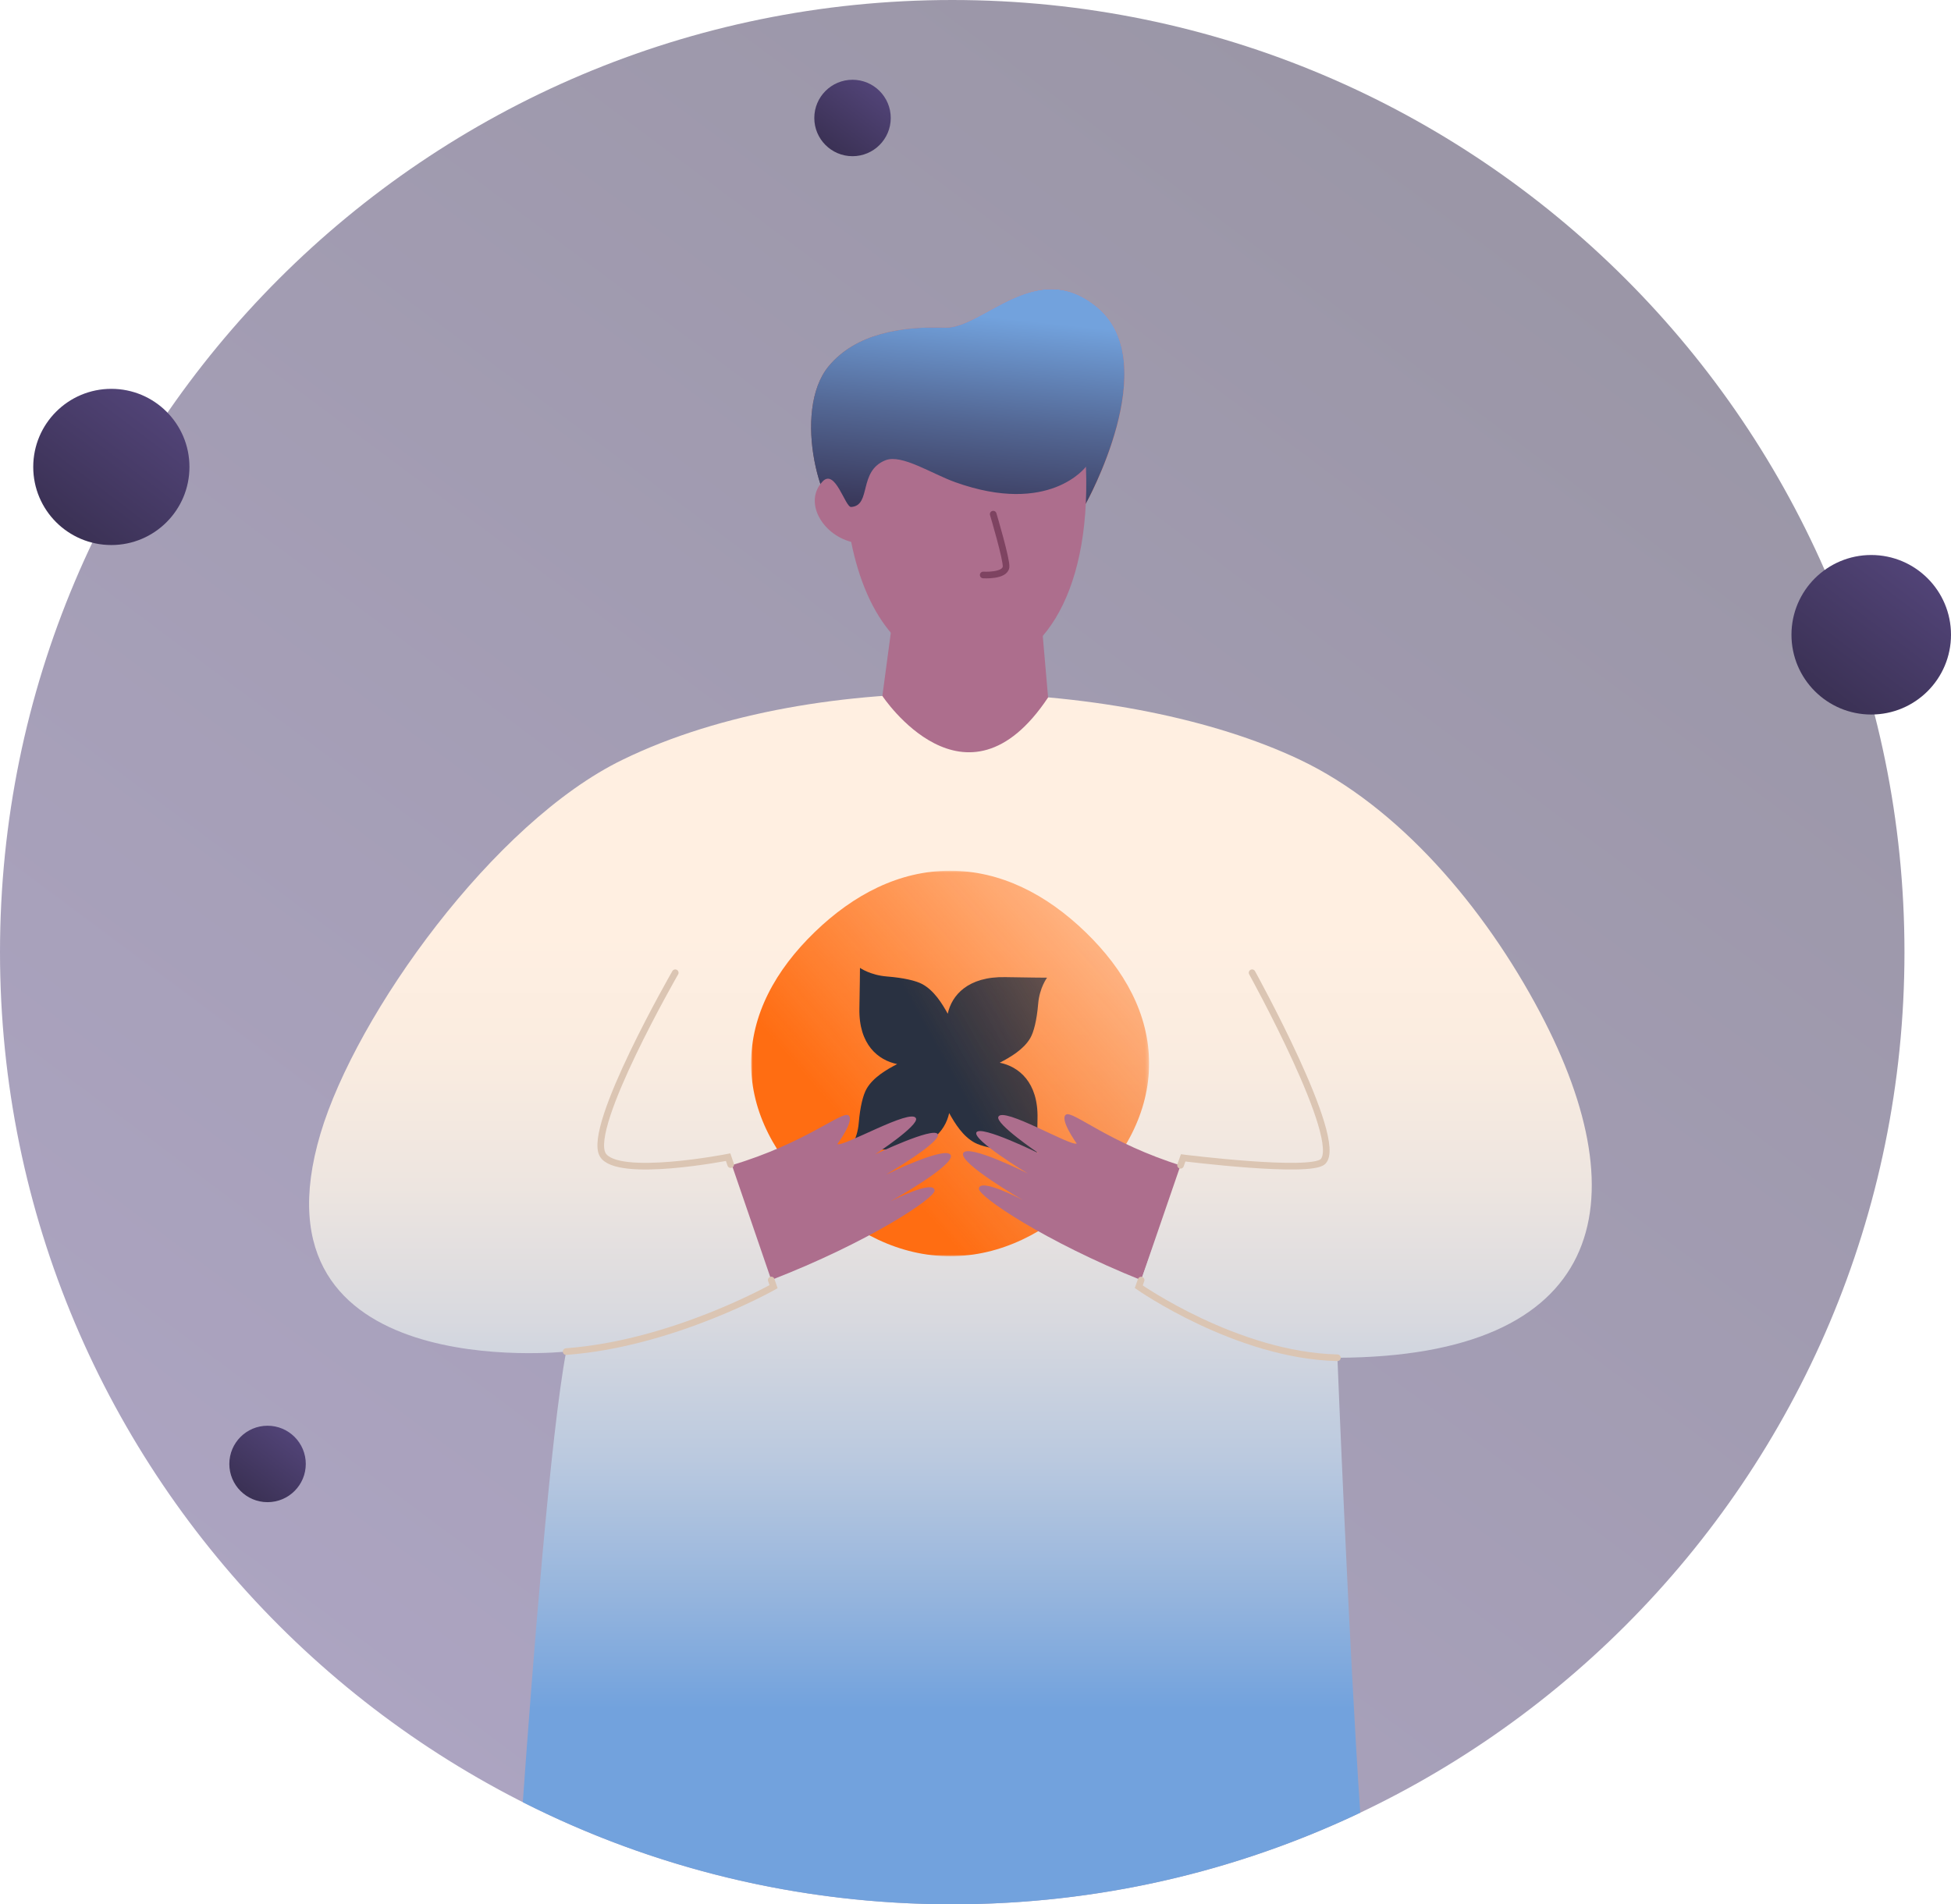<svg xmlns="http://www.w3.org/2000/svg" width="587" height="573" viewBox="0 0 587 573" fill="none">
    <path d="M286.5 573C444.73 573 573 444.73 573 286.5C573 128.27 444.73 0 286.5 0C128.27 0 0 128.27 0 286.5C0 444.73 128.27 573 286.5 573Z" fill="url(#paint0_linear_1119_9994)"/>
    <path d="M256.5 47C262.851 47 268 41.851 268 35.5C268 29.149 262.851 24 256.5 24C250.149 24 245 29.149 245 35.5C245 41.851 250.149 47 256.5 47Z" fill="url(#paint1_linear_1119_9994)"/>
    <path d="M80.5 452C86.851 452 92 446.851 92 440.5C92 434.149 86.851 429 80.5 429C74.149 429 69 434.149 69 440.5C69 446.851 74.149 452 80.5 452Z" fill="url(#paint2_linear_1119_9994)"/>
    <path d="M563 215C576.255 215 587 204.255 587 191C587 177.745 576.255 167 563 167C549.745 167 539 177.745 539 191C539 204.255 549.745 215 563 215Z" fill="url(#paint3_linear_1119_9994)"/>
    <path d="M33.5 164C46.479 164 57 153.479 57 140.5C57 127.521 46.479 117 33.5 117C20.521 117 10 127.521 10 140.5C10 153.479 20.521 164 33.5 164Z" fill="url(#paint4_linear_1119_9994)"/>
    <path fill-rule="evenodd" clip-rule="evenodd" d="M409.259 545.442C372.051 563.113 330.43 573 286.5 573C240.016 573 196.117 561.93 157.297 542.282C160.284 500.379 165.67 431.381 170.34 406.69C170.34 406.69 73.76 417.04 96.45 341.02C107.16 305.15 148.59 247.34 187.41 228.56C246.17 199.97 339.13 203.99 391.01 228.56C420.77 242.66 446.54 272.85 463.38 304.7C493.8 362.23 482.63 408.27 402.39 408.55C402.39 408.55 405.861 495.392 409.259 545.442Z" fill="url(#paint5_linear_1119_9994)"/>
    <path d="M315.34 209.84L312.37 175.6H270L265.48 209.41C265.48 209.41 290.49 247.25 315.35 209.85L315.34 209.84Z" fill="#AD6E8D"/>
    <path d="M326.69 151.55C326.69 151.55 350.18 109.45 330.35 92.62C311.91 76.97 295.67 98.97 284.33 98.58C271.34 98.14 257.49 100.33 249.32 110.19C238.19 123.64 246.72 156.09 256.08 158.98C270.89 163.56 326.68 151.54 326.68 151.54L326.69 151.55Z" fill="url(#paint6_linear_1119_9994)"/>
    <path d="M326.69 151.55C326.69 151.55 350.18 109.45 330.35 92.62C311.91 76.97 295.67 98.97 284.33 98.58C271.34 98.14 257.49 100.33 249.32 110.19C238.19 123.64 246.72 156.09 256.08 158.98C270.89 163.56 326.68 151.54 326.68 151.54L326.69 151.55Z" fill="url(#paint7_linear_1119_9994)"/>
    <path d="M326.73 140.43C328.26 180.18 312.29 201.73 292.44 201.73C272.59 201.73 260.72 186.01 256.09 163.05C247.2 160.71 241.75 150.87 247.52 144.85C251.33 140.88 254.29 152.68 256.09 152.55C262.3 152.12 258.11 141.71 266.47 138.47C271.32 136.59 280.37 142.58 287.45 145.11C315.81 155.24 326.73 140.42 326.73 140.42V140.43Z" fill="#AD6E8D"/>
    <path d="M298.83 154.71C298.83 154.71 302.96 168.56 302.69 170.62C302.32 173.43 295.82 173.01 295.82 173.01" stroke="#7E4361" stroke-width="2" stroke-miterlimit="10" stroke-linecap="round"/>
    <mask id="mask0_1119_9994" style="mask-type:alpha" maskUnits="userSpaceOnUse" x="226" y="262" width="120" height="116">
        <path fill-rule="evenodd" clip-rule="evenodd" d="M226 262H345.742V378H226V262Z" fill="white"/>
    </mask>
    <g mask="url(#mask0_1119_9994)">
        <path fill-rule="evenodd" clip-rule="evenodd" d="M285.674 261.994C301.057 261.948 314.888 269.129 326.626 280.499C338.316 291.824 345.728 305.149 345.728 319.992V319.816C345.776 334.718 338.364 348.116 326.626 359.488C314.935 370.813 301.182 377.993 285.859 377.993H286.04C270.658 378.039 256.826 370.858 245.088 359.488C233.4 348.162 225.986 334.838 225.986 319.995V320.171C225.94 305.269 233.352 291.87 245.088 280.499C256.779 269.175 270.533 261.993 285.855 261.993L285.674 261.994Z" fill="url(#paint8_linear_1119_9994)"/>
        <path fill-rule="evenodd" clip-rule="evenodd" d="M302.459 294.017C291.22 293.784 286.34 299.487 285.15 305.028C283.39 301.845 281.01 298.039 277.507 296.129C275.613 295.098 271.955 294.229 266.861 293.825C261.815 293.425 258.741 291.232 258.741 291.232C258.741 291.232 258.696 297.689 258.569 303.412C258.329 314.3 264.214 319.028 269.936 320.179C266.65 321.887 262.721 324.191 260.749 327.586C259.684 329.418 258.788 332.964 258.371 337.899C257.958 342.787 255.694 345.764 255.694 345.764C255.694 345.764 262.36 345.809 268.268 345.931C279.507 346.165 284.387 340.462 285.576 334.921C287.337 338.103 289.716 341.91 293.22 343.819C295.113 344.85 298.772 345.718 303.867 346.122C308.912 346.523 311.985 348.716 311.985 348.716C311.985 348.716 312.031 342.258 312.158 336.536C312.398 325.648 306.513 320.921 300.791 319.767C304.078 318.062 308.007 315.756 309.978 312.363C311.042 310.528 311.938 306.984 312.355 302.05C312.769 297.161 315.032 294.183 315.032 294.183C315.032 294.183 308.367 294.139 302.459 294.017Z" fill="url(#paint9_linear_1119_9994)"/>
    </g>
    <path d="M232.05 385.14C261.12 373.89 281.32 360.56 281.19 358.22C281 354.76 267.91 361.49 267.91 361.49C267.91 361.49 287.33 350.64 286.05 347.6C284.77 344.56 266.59 353.43 266.59 353.43C266.59 353.43 283.49 343.51 282.13 341.25C280.77 338.99 263.29 347.35 263.29 347.35C263.29 347.35 276.56 338.64 275.59 336.49C274.18 333.34 253.72 345.21 251.93 344.26C251.93 344.26 257.35 336.9 255.22 335.58C253.2 334.33 242.2 344.02 220.21 350.59L232.05 385.13V385.14Z" fill="#AD6E8D"/>
    <path d="M203.16 292.7C203.16 292.7 176.4 339.19 181.36 347.49C185.69 354.74 219.07 348.19 219.07 348.19L219.84 350.43" stroke="#DBC5B3" stroke-width="2" stroke-miterlimit="10" stroke-linecap="round"/>
    <path d="M170.34 406.69C202.51 404.31 232.74 387.16 232.74 387.16L232.05 385.15" stroke="#DBC5B3" stroke-width="2" stroke-miterlimit="10" stroke-linecap="round"/>
    <path d="M343.33 385.18C314.4 373.57 294.36 360 294.52 357.67C294.76 354.22 307.76 361.11 307.76 361.11C307.76 361.11 288.47 350.02 289.79 347C291.11 343.98 309.18 353.07 309.18 353.07C309.18 353.07 292.41 342.95 293.79 340.71C295.18 338.47 312.55 347.04 312.55 347.04C312.55 347.04 299.39 338.17 300.38 336.03C301.83 332.9 322.14 345.01 323.95 344.09C323.95 344.09 318.62 336.67 320.76 335.37C322.79 334.14 333.68 343.97 355.59 350.8L343.33 385.19V385.18Z" fill="#AD6E8D"/>
    <path d="M398.02 349.53C394.18 353.2 355.98 348.41 355.98 348.41L355.19 350.64L343.32 385.18L342.61 387.18C342.61 387.18 372.11 407.86 402.38 408.55L398.02 349.53Z" fill="url(#paint10_linear_1119_9994)"/>
    <path d="M376.72 292.7C376.72 292.7 404.64 343.2 398.02 349.52C394.18 353.19 355.98 348.4 355.98 348.4L355.19 350.63" stroke="#DBC5B3" stroke-width="2" stroke-miterlimit="10" stroke-linecap="round"/>
    <path d="M402.39 408.55C372.12 407.86 342.62 387.18 342.62 387.18L343.33 385.18" stroke="#DBC5B3" stroke-width="2" stroke-miterlimit="10" stroke-linecap="round"/>
    <defs>
        <linearGradient id="paint0_linear_1119_9994" x1="59.577" y1="585.975" x2="456" y2="55" gradientUnits="userSpaceOnUse">
            <stop stop-color="#5F4E8C" stop-opacity="0.5"/>
            <stop offset="1" stop-color="#372E4F" stop-opacity="0.5"/>
        </linearGradient>
        <linearGradient id="paint1_linear_1119_9994" x1="247.391" y1="47.521" x2="267.5" y2="21.003" gradientUnits="userSpaceOnUse">
            <stop stop-color="#372E4F"/>
            <stop offset="1" stop-color="#584981"/>
        </linearGradient>
        <linearGradient id="paint2_linear_1119_9994" x1="71.391" y1="452.521" x2="91.501" y2="426.003" gradientUnits="userSpaceOnUse">
            <stop stop-color="#372E4F"/>
            <stop offset="1" stop-color="#584981"/>
        </linearGradient>
        <linearGradient id="paint3_linear_1119_9994" x1="543.991" y1="216.087" x2="585.957" y2="160.745" gradientUnits="userSpaceOnUse">
            <stop stop-color="#372E4F"/>
            <stop offset="1" stop-color="#584981"/>
        </linearGradient>
        <linearGradient id="paint4_linear_1119_9994" x1="14.887" y1="165.064" x2="55.979" y2="110.875" gradientUnits="userSpaceOnUse">
            <stop stop-color="#372E4F"/>
            <stop offset="1" stop-color="#584981"/>
        </linearGradient>
        <linearGradient id="paint5_linear_1119_9994" x1="285.96" y1="514.26" x2="285.96" y2="280.09" gradientUnits="userSpaceOnUse">
            <stop stop-color="#72A2DD"/>
            <stop offset="0.14" stop-color="#94B4DD"/>
            <stop offset="0.32" stop-color="#BAC9DF"/>
            <stop offset="0.5" stop-color="#D8D9DF"/>
            <stop offset="0.67" stop-color="#EDE5E0"/>
            <stop offset="0.84" stop-color="#FAECE0"/>
            <stop offset="1" stop-color="#FFEFE1"/>
        </linearGradient>
        <linearGradient id="paint6_linear_1119_9994" x1="241.05" y1="170.17" x2="312.1" y2="110.31" gradientUnits="userSpaceOnUse">
            <stop stop-color="#2A3A51"/>
            <stop offset="0.15" stop-color="#544551"/>
            <stop offset="0.37" stop-color="#905551"/>
            <stop offset="0.57" stop-color="#C06251"/>
            <stop offset="0.75" stop-color="#E26B51"/>
            <stop offset="0.9" stop-color="#F77051"/>
            <stop offset="1" stop-color="#FF7352"/>
        </linearGradient>
        <linearGradient id="paint7_linear_1119_9994" x1="280.115" y1="176.905" x2="288.747" y2="94.366" gradientUnits="userSpaceOnUse">
            <stop offset="0.15" stop-color="#332A49"/>
            <stop offset="0.3" stop-color="#3B3B5E"/>
            <stop offset="0.62" stop-color="#536794"/>
            <stop offset="1" stop-color="#72A2DD"/>
        </linearGradient>
        <linearGradient id="paint8_linear_1119_9994" x1="272.5" y1="358" x2="402.5" y2="243.5" gradientUnits="userSpaceOnUse">
            <stop stop-color="#FF6D12"/>
            <stop offset="1" stop-color="#FF6D12" stop-opacity="0"/>
        </linearGradient>
        <linearGradient id="paint9_linear_1119_9994" x1="266" y1="335.5" x2="414" y2="253.5" gradientUnits="userSpaceOnUse">
            <stop offset="0.139" stop-color="#293141"/>
            <stop offset="1" stop-color="#293141" stop-opacity="0"/>
        </linearGradient>
        <linearGradient id="paint10_linear_1119_9994" x1="372.5" y1="514.26" x2="372.5" y2="280.09" gradientUnits="userSpaceOnUse">
            <stop stop-color="#72A2DD"/>
            <stop offset="0.14" stop-color="#94B4DD"/>
            <stop offset="0.32" stop-color="#BAC9DF"/>
            <stop offset="0.5" stop-color="#D8D9DF"/>
            <stop offset="0.67" stop-color="#EDE5E0"/>
            <stop offset="0.84" stop-color="#FAECE0"/>
            <stop offset="1" stop-color="#FFEFE1"/>
        </linearGradient>
    </defs>
</svg>